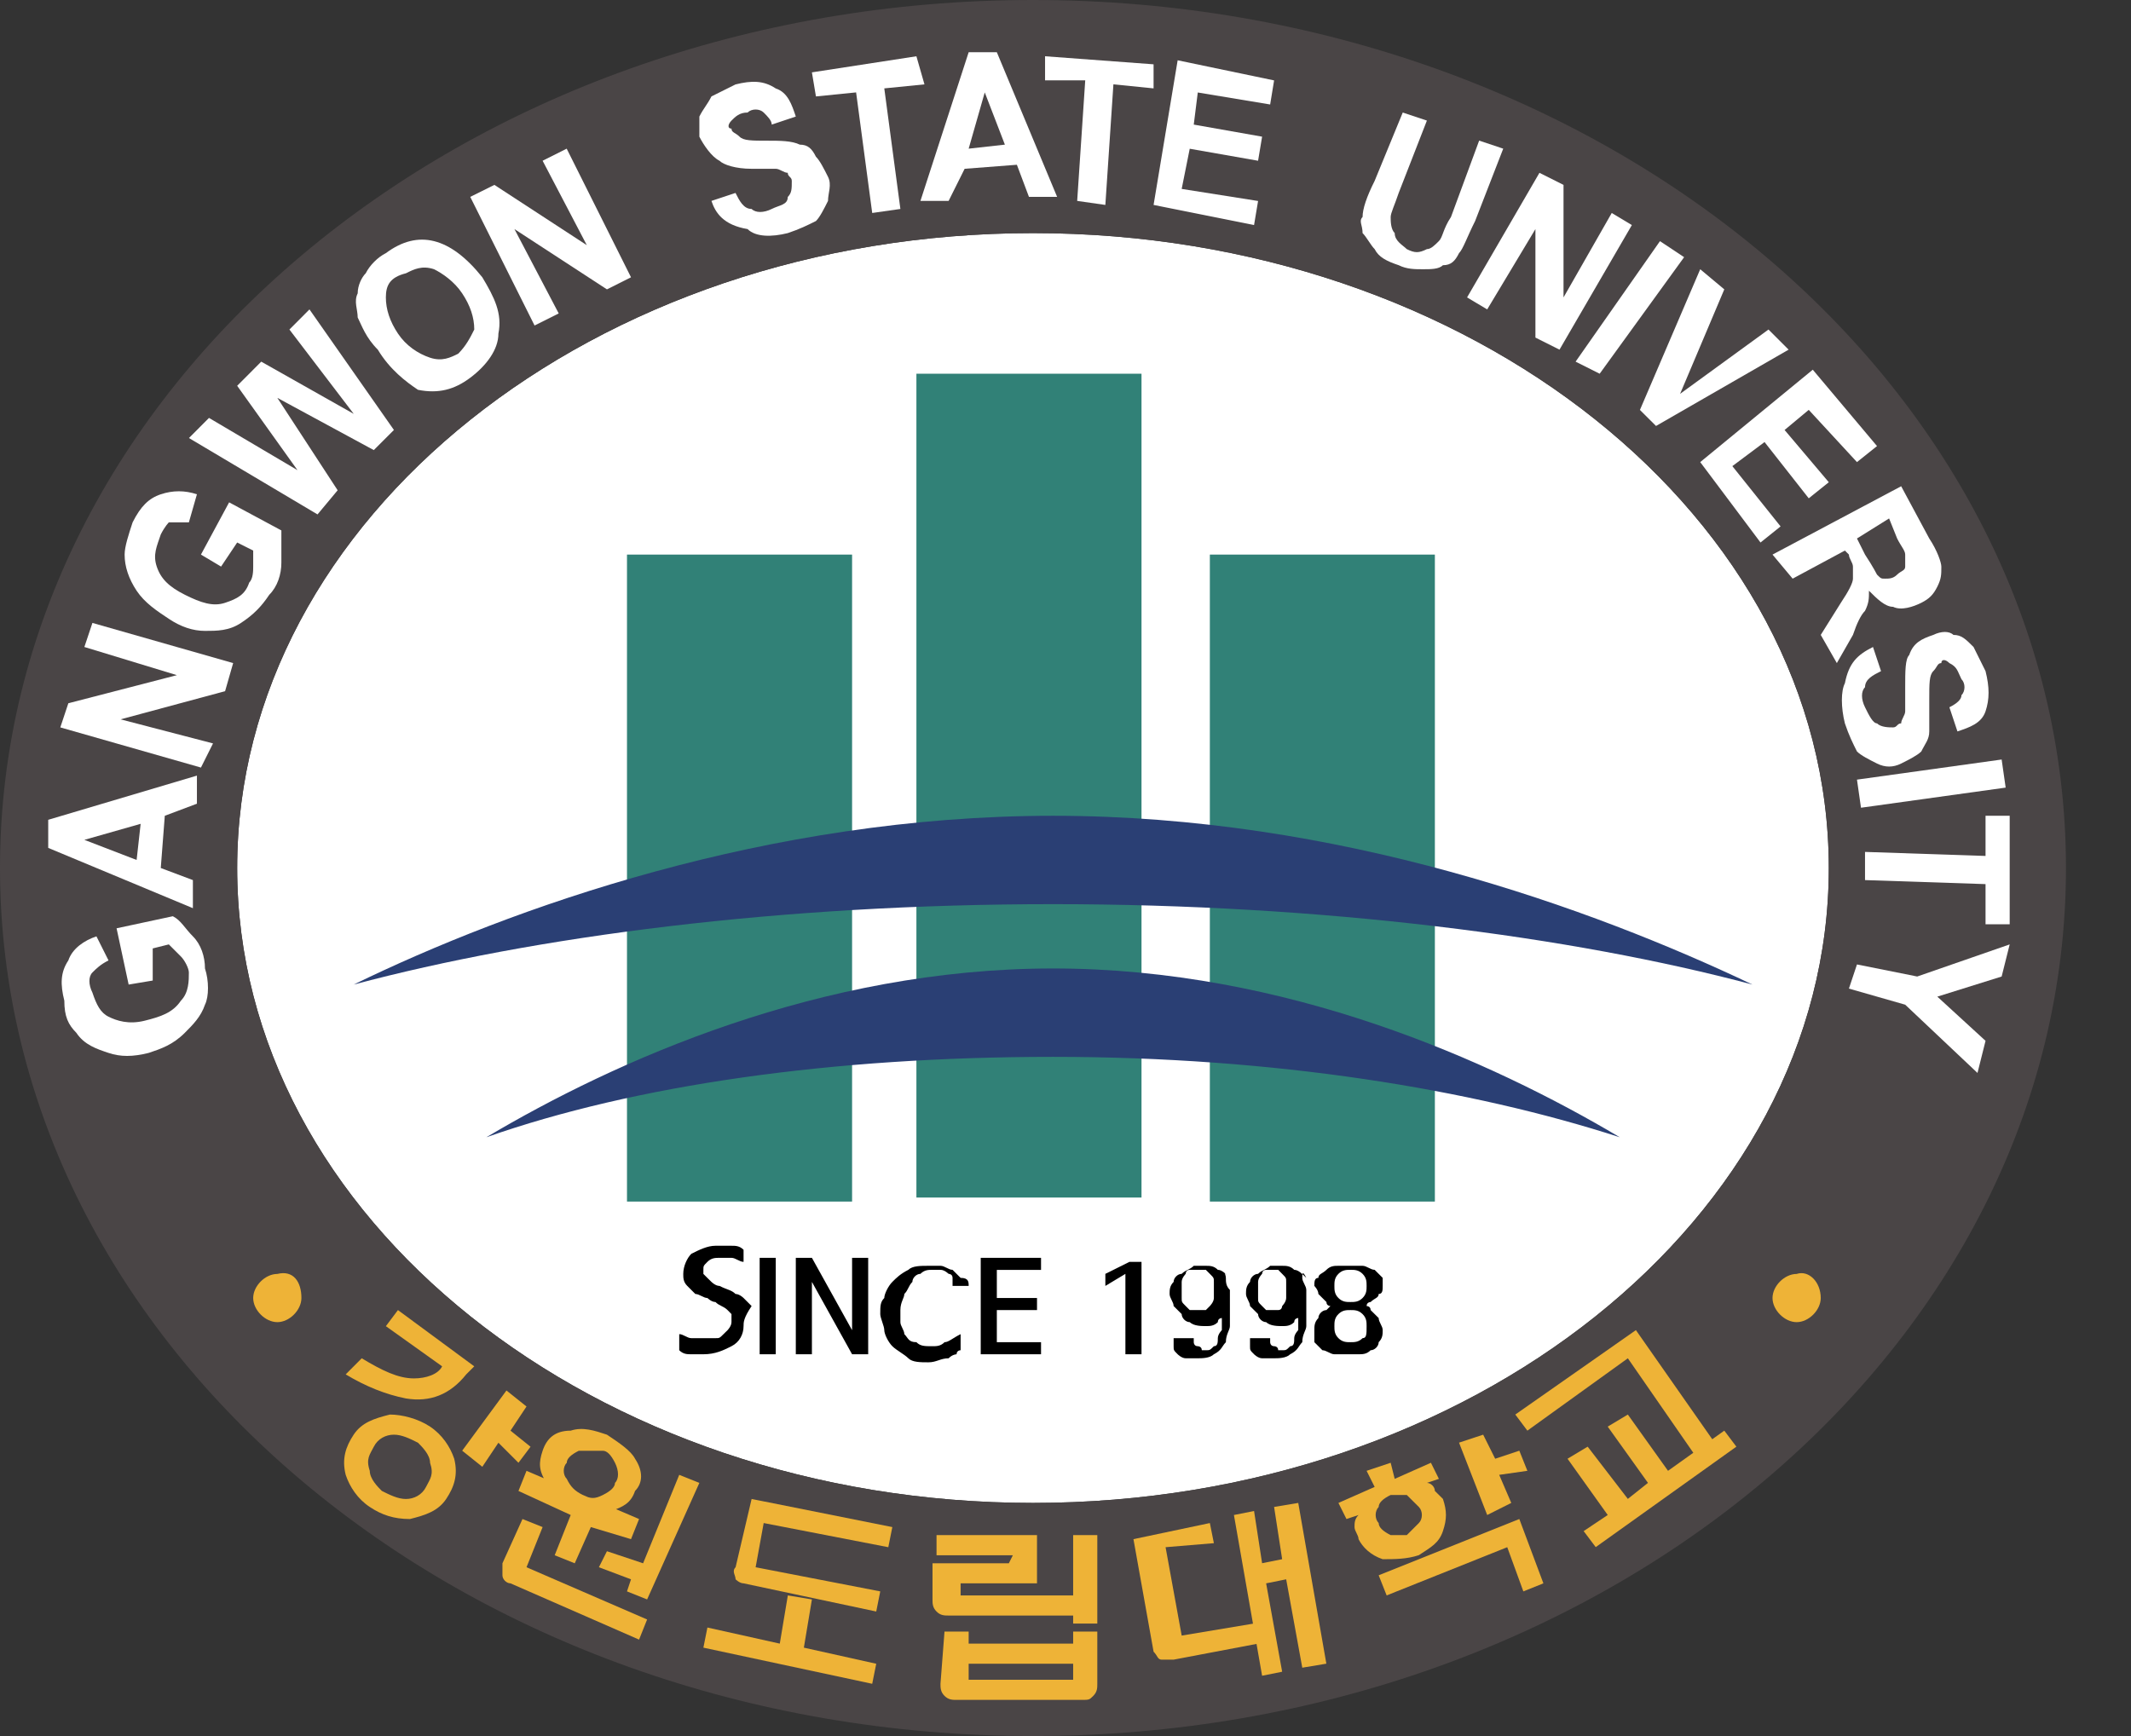 <svg width="27" height="22" viewBox="0 0 27 22" fill="none" xmlns="http://www.w3.org/2000/svg">
<rect x="0" y="0" width="27" height="22" fill="#333333" stroke="none"/>
<g clip-path="url(#clip0_3015_24577)">
<path d="M13.088 19.046C7.537 19.046 3.005 15.431 3.005 11C3.005 6.569 7.537 2.954 13.088 2.954C18.639 2.954 23.171 6.569 23.171 11C23.171 15.431 18.639 19.046 13.088 19.046Z" fill="white"/>
<path d="M13.088 0C5.856 0 0 4.94 0 11C0 17.06 5.856 22 13.088 22C20.319 22 26.176 17.06 26.176 11C26.176 4.94 20.319 0 13.088 0ZM13.088 19.046C7.537 19.046 3.005 15.431 3.005 11C3.005 6.569 7.537 2.954 13.088 2.954C18.639 2.954 23.171 6.569 23.171 11C23.171 15.431 18.639 19.046 13.088 19.046Z" fill="#4A4546"/>
<path d="M3.819 16.449C3.819 16.602 3.667 16.755 3.514 16.755C3.361 16.755 3.208 16.602 3.208 16.449C3.208 16.296 3.361 16.144 3.514 16.144C3.718 16.093 3.819 16.245 3.819 16.449Z" fill="#EEB337"/>
<path d="M23.069 16.449C23.069 16.602 22.917 16.755 22.764 16.755C22.611 16.755 22.458 16.602 22.458 16.449C22.458 16.296 22.611 16.144 22.764 16.144C22.917 16.093 23.069 16.245 23.069 16.449Z" fill="#EEB337"/>
<path d="M1.935 12.426L1.63 12.477L1.477 11.764L2.19 11.611C2.292 11.662 2.342 11.764 2.444 11.866C2.546 11.968 2.597 12.121 2.597 12.273C2.648 12.426 2.648 12.63 2.597 12.732C2.546 12.884 2.444 12.986 2.342 13.088C2.19 13.241 2.037 13.292 1.884 13.343C1.68 13.394 1.528 13.394 1.375 13.343C1.222 13.292 1.069 13.241 0.967 13.088C0.866 12.986 0.815 12.884 0.815 12.681C0.764 12.477 0.764 12.324 0.866 12.171C0.917 12.019 1.069 11.917 1.222 11.866L1.375 12.171C1.273 12.222 1.222 12.273 1.171 12.324C1.12 12.375 1.12 12.477 1.171 12.579C1.222 12.732 1.273 12.834 1.375 12.884C1.477 12.935 1.63 12.986 1.833 12.935C2.037 12.884 2.19 12.834 2.292 12.681C2.393 12.579 2.393 12.426 2.393 12.324C2.393 12.273 2.342 12.171 2.292 12.121C2.241 12.07 2.19 12.019 2.139 11.968L1.935 12.019V12.426Z" fill="white"/>
<path d="M2.495 9.829V10.185L2.088 10.338L2.037 11L2.444 11.153V11.509L0.611 10.745V10.389L2.495 9.829ZM1.782 10.44L1.069 10.643L1.731 10.898L1.782 10.44Z" fill="white"/>
<path d="M2.546 9.727L0.764 9.218L0.866 8.912L2.241 8.556L1.069 8.199L1.171 7.894L2.954 8.403L2.852 8.759L1.528 9.116L2.699 9.421L2.546 9.727Z" fill="white"/>
<path d="M2.801 7.18L2.546 7.028L2.903 6.366L3.565 6.722C3.565 6.824 3.565 6.977 3.565 7.13C3.565 7.282 3.514 7.435 3.412 7.537C3.31 7.69 3.208 7.792 3.055 7.893C2.903 7.995 2.75 7.995 2.597 7.995C2.444 7.995 2.292 7.944 2.139 7.842C1.986 7.741 1.833 7.639 1.731 7.486C1.63 7.333 1.579 7.18 1.579 7.028C1.579 6.926 1.63 6.773 1.68 6.62C1.782 6.417 1.884 6.315 2.037 6.264C2.19 6.213 2.342 6.213 2.495 6.264L2.393 6.62C2.292 6.62 2.241 6.62 2.139 6.62C2.139 6.62 2.088 6.671 2.037 6.773C1.986 6.926 1.935 7.028 1.986 7.18C2.037 7.333 2.139 7.435 2.342 7.537C2.546 7.639 2.699 7.69 2.852 7.639C3.005 7.588 3.106 7.537 3.157 7.384C3.208 7.333 3.208 7.231 3.208 7.18C3.208 7.079 3.208 7.028 3.208 6.977L3.005 6.875L2.801 7.18Z" fill="white"/>
<path d="M4.023 6.519L2.394 5.551L2.648 5.296L3.769 5.958L3.005 4.889L3.31 4.583L4.482 5.245L3.667 4.176L3.921 3.921L4.991 5.449L4.736 5.704L3.514 5.042L4.278 6.213L4.023 6.519Z" fill="white"/>
<path d="M4.787 4.431C4.634 4.278 4.583 4.125 4.532 4.023C4.532 3.921 4.481 3.82 4.532 3.718C4.532 3.616 4.583 3.514 4.634 3.463C4.685 3.361 4.787 3.259 4.889 3.208C5.093 3.056 5.296 3.005 5.5 3.056C5.704 3.107 5.907 3.259 6.111 3.514C6.264 3.769 6.366 3.972 6.315 4.227C6.315 4.431 6.162 4.634 5.958 4.787C5.755 4.94 5.551 4.991 5.296 4.94C5.144 4.838 4.94 4.685 4.787 4.431ZM5.042 4.227C5.144 4.38 5.296 4.482 5.449 4.533C5.602 4.583 5.704 4.533 5.806 4.482C5.907 4.38 5.958 4.278 6.009 4.176C6.009 4.023 5.958 3.871 5.856 3.718C5.755 3.565 5.602 3.463 5.5 3.412C5.347 3.361 5.245 3.412 5.144 3.463C4.94 3.514 4.889 3.616 4.889 3.769C4.889 3.921 4.94 4.074 5.042 4.227Z" fill="white"/>
<path d="M6.773 4.125L5.958 2.495L6.264 2.343L7.435 3.107L6.875 2.037L7.18 1.884L7.995 3.514L7.69 3.667L6.518 2.903L7.079 3.972L6.773 4.125Z" fill="white"/>
<path d="M9.014 2.546L9.319 2.445C9.37 2.546 9.421 2.648 9.523 2.648C9.574 2.699 9.676 2.699 9.778 2.648C9.88 2.597 9.981 2.597 9.981 2.496C10.032 2.445 10.032 2.394 10.032 2.292C10.032 2.241 9.981 2.241 9.981 2.19C9.931 2.19 9.88 2.139 9.829 2.139C9.778 2.139 9.676 2.139 9.523 2.139C9.319 2.139 9.167 2.088 9.116 2.037C9.014 1.986 8.912 1.833 8.861 1.732C8.861 1.63 8.861 1.528 8.861 1.477C8.912 1.375 8.963 1.324 9.014 1.222C9.116 1.171 9.218 1.121 9.319 1.07C9.523 1.019 9.676 1.019 9.829 1.121C9.981 1.171 10.032 1.324 10.083 1.477L9.778 1.579C9.778 1.528 9.727 1.477 9.676 1.426C9.625 1.375 9.523 1.375 9.472 1.426C9.37 1.426 9.319 1.477 9.268 1.528C9.218 1.579 9.218 1.63 9.268 1.63C9.268 1.681 9.319 1.681 9.37 1.732C9.421 1.783 9.523 1.783 9.727 1.783C9.88 1.783 10.032 1.783 10.134 1.833C10.236 1.833 10.287 1.884 10.338 1.986C10.389 2.037 10.44 2.139 10.491 2.241C10.542 2.343 10.491 2.445 10.491 2.546C10.44 2.648 10.389 2.75 10.338 2.801C10.236 2.852 10.134 2.903 9.981 2.954C9.778 3.005 9.574 3.005 9.472 2.903C9.167 2.852 9.065 2.699 9.014 2.546Z" fill="white"/>
<path d="M11.051 2.699L10.847 1.171L10.338 1.222L10.287 0.917L11.611 0.713L11.713 1.069L11.204 1.12L11.408 2.648L11.051 2.699Z" fill="white"/>
<path d="M13.394 2.495H13.037L12.884 2.088L12.222 2.139L12.019 2.546H11.662L12.273 0.662H12.63L13.394 2.495ZM12.732 1.833L12.477 1.171L12.273 1.884L12.732 1.833Z" fill="white"/>
<path d="M13.648 2.546L13.75 1.018H13.241V0.713L14.616 0.815V1.12L14.107 1.069L14.005 2.597L13.648 2.546Z" fill="white"/>
<path d="M14.616 2.597L14.921 0.764L16.143 1.019L16.093 1.324L15.176 1.172L15.125 1.579L15.991 1.732L15.94 2.037L15.074 1.885L14.972 2.394L15.94 2.547L15.889 2.852L14.616 2.597Z" fill="white"/>
<path d="M17.773 1.426L18.079 1.528L17.722 2.444C17.671 2.597 17.62 2.699 17.62 2.75C17.62 2.801 17.62 2.903 17.671 2.954C17.671 3.055 17.773 3.106 17.824 3.157C17.926 3.208 17.977 3.208 18.079 3.157C18.13 3.157 18.18 3.106 18.231 3.055C18.282 3.004 18.282 2.903 18.384 2.75L18.741 1.782L19.046 1.884L18.69 2.801C18.588 3.004 18.537 3.157 18.486 3.208C18.435 3.31 18.384 3.361 18.282 3.361C18.231 3.412 18.13 3.412 18.028 3.412C17.926 3.412 17.824 3.412 17.722 3.361C17.569 3.31 17.468 3.259 17.417 3.157C17.366 3.106 17.315 3.004 17.264 2.954C17.264 2.852 17.213 2.801 17.264 2.75C17.264 2.648 17.315 2.495 17.417 2.292L17.773 1.426Z" fill="white"/>
<path d="M18.588 3.769L19.505 2.19L19.81 2.343V3.769L20.421 2.699L20.676 2.852L19.759 4.431L19.454 4.278V2.903L18.843 3.921L18.588 3.769Z" fill="white"/>
<path d="M19.963 4.583L21.032 3.056L21.338 3.259L20.268 4.736L19.963 4.583Z" fill="white"/>
<path d="M20.778 5.195L21.542 3.412L21.847 3.667L21.287 4.991L22.407 4.176L22.662 4.431L20.982 5.398L20.778 5.195Z" fill="white"/>
<path d="M21.542 5.856L22.968 4.685L23.782 5.653L23.528 5.856L22.917 5.194L22.611 5.449L23.171 6.111L22.917 6.315L22.357 5.602L21.949 5.907L22.56 6.671L22.306 6.875L21.542 5.856Z" fill="white"/>
<path d="M22.458 7.028L24.088 6.162L24.444 6.824C24.546 6.977 24.597 7.13 24.597 7.181C24.597 7.282 24.597 7.333 24.546 7.435C24.495 7.537 24.444 7.588 24.343 7.639C24.241 7.69 24.088 7.741 23.986 7.69C23.884 7.69 23.782 7.588 23.68 7.486C23.68 7.588 23.68 7.639 23.63 7.741C23.579 7.792 23.528 7.894 23.477 8.046L23.273 8.403L23.069 8.046L23.324 7.639C23.426 7.486 23.477 7.384 23.477 7.333C23.477 7.282 23.477 7.232 23.477 7.181C23.477 7.13 23.426 7.079 23.426 7.028L23.375 6.977L22.713 7.333L22.458 7.028ZM23.528 6.824L23.63 7.028C23.731 7.181 23.782 7.282 23.782 7.282C23.833 7.333 23.833 7.333 23.884 7.333C23.935 7.333 23.986 7.333 24.037 7.282C24.088 7.232 24.139 7.232 24.139 7.181C24.139 7.13 24.139 7.079 24.139 7.028C24.139 6.977 24.088 6.926 24.037 6.824L23.935 6.57L23.528 6.824Z" fill="white"/>
<path d="M23.731 8.199L23.833 8.505C23.731 8.556 23.63 8.607 23.63 8.709C23.579 8.759 23.579 8.861 23.63 8.963C23.68 9.065 23.731 9.167 23.782 9.167C23.833 9.218 23.935 9.218 23.986 9.218C24.037 9.218 24.037 9.167 24.088 9.167C24.088 9.116 24.139 9.065 24.139 9.014C24.139 8.963 24.139 8.861 24.139 8.709C24.139 8.505 24.139 8.352 24.19 8.301C24.241 8.148 24.343 8.097 24.495 8.046C24.597 7.996 24.699 7.996 24.75 8.046C24.852 8.046 24.903 8.097 25.005 8.199C25.055 8.301 25.106 8.403 25.157 8.505C25.208 8.709 25.208 8.861 25.157 9.014C25.106 9.167 24.954 9.218 24.801 9.269L24.699 8.963C24.801 8.912 24.852 8.861 24.852 8.81C24.903 8.759 24.903 8.658 24.852 8.607C24.801 8.505 24.801 8.454 24.699 8.403C24.648 8.352 24.597 8.352 24.597 8.403C24.546 8.403 24.546 8.454 24.495 8.505C24.444 8.556 24.444 8.658 24.444 8.861C24.444 9.014 24.444 9.167 24.444 9.269C24.444 9.371 24.393 9.421 24.343 9.523C24.291 9.574 24.19 9.625 24.088 9.676C23.986 9.727 23.884 9.727 23.782 9.676C23.68 9.625 23.579 9.574 23.528 9.523C23.477 9.421 23.426 9.32 23.375 9.167C23.324 8.963 23.324 8.759 23.375 8.658C23.426 8.403 23.528 8.301 23.731 8.199Z" fill="white"/>
<path d="M23.528 9.88L25.361 9.625L25.412 9.981L23.579 10.236L23.528 9.88Z" fill="white"/>
<path d="M23.63 10.796L25.157 10.847V10.338H25.463V11.713H25.157V11.204L23.63 11.153V10.796Z" fill="white"/>
<path d="M23.528 12.222L24.291 12.375L25.463 11.968L25.361 12.375L24.546 12.63L25.157 13.19L25.055 13.597L24.139 12.732L23.426 12.528L23.528 12.222Z" fill="white"/>
<path d="M5.755 18.486C5.806 18.69 5.755 18.843 5.653 18.996C5.551 19.148 5.398 19.199 5.194 19.25C4.991 19.25 4.838 19.199 4.685 19.097C4.532 18.996 4.431 18.843 4.38 18.69C4.329 18.486 4.38 18.334 4.481 18.181C4.583 18.028 4.736 17.977 4.94 17.926C5.093 17.926 5.296 17.977 5.449 18.079C5.602 18.181 5.704 18.334 5.755 18.486ZM6.009 17.315L5.907 17.417C5.704 17.672 5.449 17.773 5.143 17.722C4.889 17.672 4.634 17.57 4.38 17.417L4.583 17.213C4.838 17.366 5.042 17.468 5.245 17.468C5.398 17.468 5.551 17.417 5.602 17.315L4.889 16.806L5.042 16.602L6.009 17.315ZM4.991 18.181C4.889 18.181 4.787 18.232 4.736 18.334C4.685 18.435 4.634 18.486 4.685 18.639C4.685 18.741 4.787 18.843 4.838 18.894C4.94 18.945 5.042 18.996 5.143 18.996C5.245 18.996 5.347 18.945 5.398 18.843C5.449 18.741 5.5 18.69 5.449 18.537C5.449 18.435 5.347 18.334 5.296 18.283C5.194 18.232 5.093 18.181 4.991 18.181ZM6.315 18.283L6.111 18.588L5.856 18.384L6.417 17.621L6.671 17.824L6.468 18.13L6.722 18.334L6.569 18.537L6.315 18.283Z" fill="#EEB337"/>
<path d="M6.62 19.25L6.875 19.352L6.671 19.861L8.199 20.523L8.097 20.778L6.468 20.065C6.417 20.065 6.366 20.014 6.366 19.963C6.366 19.912 6.366 19.861 6.366 19.811L6.62 19.25ZM7.231 19.199L6.569 18.894L6.671 18.639L8.097 19.25L7.995 19.505L7.486 19.352L7.282 19.811L7.028 19.709L7.231 19.199ZM8.046 18.486C8.148 18.639 8.148 18.792 8.046 18.894C7.995 19.047 7.894 19.098 7.741 19.148C7.588 19.199 7.435 19.148 7.282 19.098C7.13 19.047 7.028 18.945 6.926 18.792C6.824 18.639 6.824 18.537 6.875 18.385C6.926 18.232 7.028 18.13 7.231 18.13C7.384 18.079 7.537 18.13 7.69 18.181C7.843 18.283 7.995 18.385 8.046 18.486ZM7.333 18.385C7.231 18.436 7.181 18.486 7.181 18.537C7.13 18.588 7.13 18.69 7.181 18.741C7.231 18.843 7.282 18.894 7.384 18.945C7.486 18.996 7.537 18.996 7.639 18.945C7.741 18.894 7.792 18.843 7.792 18.792C7.843 18.741 7.843 18.639 7.792 18.537C7.741 18.436 7.69 18.385 7.639 18.385C7.537 18.385 7.435 18.385 7.333 18.385ZM8.148 19.811L8.606 18.69L8.861 18.792L8.199 20.269L7.944 20.167L7.995 20.014L7.588 19.861L7.69 19.658L8.148 19.811Z" fill="#EEB337"/>
<path d="M10.287 20.269L10.185 20.88L11.102 21.084L11.051 21.338L8.912 20.88L8.963 20.625L9.88 20.829L9.982 20.218L10.287 20.269ZM11.306 19.352L11.255 19.607L9.676 19.301L9.574 19.861L11.153 20.167L11.102 20.422L9.421 20.065C9.37 20.065 9.32 20.014 9.32 20.014C9.32 19.963 9.269 19.912 9.32 19.861L9.523 18.996L11.306 19.352Z" fill="#EEB337"/>
<path d="M12.833 19.709H11.866V19.454H13.139V20.065H12.171V20.218H13.648V20.473H12.018C11.967 20.473 11.916 20.473 11.866 20.422C11.815 20.371 11.815 20.32 11.815 20.269V19.811H12.782L12.833 19.709ZM11.967 20.676H12.273V20.829H13.597V20.676H13.903V21.338C13.903 21.389 13.903 21.44 13.852 21.491C13.801 21.542 13.801 21.542 13.699 21.542H12.12C12.069 21.542 12.018 21.542 11.967 21.491C11.916 21.44 11.916 21.389 11.916 21.338L11.967 20.676ZM13.597 21.084H12.273V21.287H13.597V21.084ZM13.597 19.454H13.903V20.575H13.597V19.454Z" fill="#EEB337"/>
<path d="M14.972 20.727L15.889 20.574L15.94 20.829L14.87 21.032C14.819 21.032 14.768 21.032 14.718 21.032C14.667 21.032 14.667 20.982 14.616 20.931L14.361 19.505L15.329 19.301L15.38 19.556L14.768 19.607L14.972 20.727ZM16.296 20.014L16.042 20.065L16.245 21.185L15.991 21.236L15.634 19.199L15.889 19.148L15.991 19.81L16.245 19.759L16.143 19.097L16.449 19.046L16.805 21.083L16.5 21.134L16.296 20.014Z" fill="#EEB337"/>
<path d="M18.079 18.792C18.13 18.792 18.18 18.843 18.18 18.894C18.231 18.945 18.231 18.945 18.282 18.995C18.333 19.148 18.333 19.25 18.282 19.403C18.231 19.556 18.13 19.607 17.977 19.708C17.824 19.759 17.671 19.759 17.518 19.759C17.366 19.708 17.264 19.607 17.213 19.505C17.213 19.454 17.162 19.403 17.162 19.352C17.162 19.301 17.162 19.25 17.213 19.199L17.06 19.25L16.958 19.046L17.417 18.843L17.315 18.639L17.62 18.537L17.671 18.741L18.13 18.537L18.231 18.741L18.079 18.792ZM17.468 19.097C17.417 19.148 17.417 19.25 17.468 19.301C17.468 19.352 17.518 19.403 17.62 19.454C17.671 19.454 17.773 19.454 17.824 19.454C17.875 19.403 17.926 19.352 17.977 19.301C18.028 19.25 18.028 19.148 17.977 19.097C17.926 19.046 17.875 18.995 17.824 18.945C17.773 18.945 17.671 18.945 17.62 18.945C17.518 18.995 17.468 19.046 17.468 19.097ZM19.555 20.065L19.301 20.167L19.097 19.607L17.569 20.218L17.468 19.963L19.25 19.25L19.555 20.065ZM18.995 18.69L19.148 19.046L18.843 19.199L18.486 18.282L18.792 18.181L18.944 18.486L19.25 18.384L19.352 18.639L18.995 18.69Z" fill="#EEB337"/>
<path d="M21.542 18.537L20.625 17.213L19.352 18.13L19.199 17.926L20.727 16.856L21.796 18.384L21.542 18.537ZM20.625 18.995L20.88 18.792L20.37 18.079L20.625 17.926L21.134 18.639L21.847 18.13L22 18.333L20.218 19.606L20.065 19.403L20.37 19.199L19.861 18.486L20.116 18.333L20.625 18.995Z" fill="#EEB337"/>
<path d="M10.796 7.028H7.944V15.227H10.796V7.028Z" fill="#318177"/>
<path d="M14.463 4.736H11.611V15.176H14.463V4.736Z" fill="#318177"/>
<path d="M18.18 7.028H15.329V15.227H18.18V7.028Z" fill="#318177"/>
<path d="M13.343 11.458C16.755 11.458 19.912 11.866 22.204 12.477C20.167 11.509 16.958 10.338 13.343 10.338C9.727 10.338 6.468 11.509 4.481 12.477C6.773 11.866 9.88 11.458 13.343 11.458Z" fill="#2A3F74"/>
<path d="M13.343 13.393C16.144 13.393 18.639 13.801 20.523 14.412C18.894 13.444 16.296 12.273 13.343 12.273C10.389 12.273 7.792 13.444 6.162 14.412C8.046 13.75 10.542 13.393 13.343 13.393Z" fill="#2A3F74"/>
<path d="M9.421 16.806C9.421 16.907 9.37 17.009 9.268 17.06C9.167 17.111 9.065 17.162 8.912 17.162C8.861 17.162 8.81 17.162 8.759 17.162C8.708 17.162 8.657 17.162 8.606 17.111V16.907C8.657 16.907 8.708 16.958 8.759 16.958C8.759 16.958 8.81 16.958 8.861 16.958C8.912 16.958 8.912 16.958 8.963 16.958C9.014 16.958 9.014 16.958 9.065 16.958C9.116 16.958 9.116 16.958 9.167 16.907L9.218 16.857C9.218 16.857 9.268 16.806 9.268 16.755C9.268 16.704 9.268 16.704 9.268 16.653L9.218 16.602C9.167 16.551 9.116 16.551 9.065 16.5C9.014 16.5 8.963 16.449 8.963 16.449C8.912 16.449 8.861 16.398 8.81 16.398C8.759 16.347 8.759 16.347 8.708 16.296C8.657 16.245 8.657 16.195 8.657 16.144C8.657 16.042 8.708 15.94 8.759 15.889C8.861 15.838 8.963 15.787 9.065 15.787C9.116 15.787 9.116 15.787 9.167 15.787C9.218 15.787 9.218 15.787 9.268 15.787C9.319 15.787 9.37 15.787 9.421 15.838V15.991C9.37 15.991 9.319 15.94 9.268 15.94C9.218 15.94 9.167 15.94 9.116 15.94C9.065 15.94 9.014 15.94 8.963 15.991C8.912 16.042 8.912 16.042 8.912 16.093V16.144L8.963 16.195L9.014 16.245C9.014 16.245 9.065 16.296 9.116 16.296C9.218 16.347 9.268 16.347 9.319 16.398C9.37 16.398 9.421 16.449 9.421 16.449C9.472 16.5 9.472 16.5 9.523 16.551C9.421 16.704 9.421 16.755 9.421 16.806Z" fill="black"/>
<path d="M9.829 17.162H9.625V15.94H9.829V17.162Z" fill="black"/>
<path d="M11 17.162H10.796L10.287 16.245V17.162H10.083V15.94H10.287L10.796 16.857V15.94H11V17.162Z" fill="black"/>
<path d="M12.273 16.296H12.069C12.069 16.245 12.069 16.194 12.069 16.194C12.069 16.143 12.019 16.143 12.019 16.143C12.019 16.143 11.968 16.092 11.917 16.092C11.866 16.092 11.866 16.092 11.815 16.092C11.764 16.092 11.713 16.092 11.662 16.143C11.611 16.143 11.56 16.194 11.56 16.245C11.509 16.296 11.509 16.347 11.458 16.398C11.458 16.449 11.408 16.5 11.408 16.602C11.408 16.653 11.408 16.703 11.408 16.755C11.408 16.805 11.458 16.856 11.458 16.907C11.509 16.958 11.509 17.009 11.611 17.009C11.662 17.06 11.713 17.06 11.815 17.06C11.866 17.06 11.917 17.06 11.968 17.009C12.019 17.009 12.069 16.958 12.171 16.907V17.111C12.171 17.111 12.12 17.111 12.12 17.162C12.12 17.162 12.069 17.162 12.019 17.213C11.917 17.213 11.866 17.264 11.764 17.264C11.662 17.264 11.56 17.264 11.509 17.213C11.458 17.162 11.357 17.111 11.306 17.06C11.255 17.009 11.204 16.907 11.204 16.856C11.204 16.805 11.153 16.703 11.153 16.653C11.153 16.551 11.153 16.5 11.204 16.449C11.204 16.398 11.255 16.296 11.306 16.245C11.357 16.194 11.408 16.143 11.509 16.092C11.56 16.041 11.662 16.041 11.764 16.041C11.815 16.041 11.866 16.041 11.917 16.041C11.968 16.041 12.019 16.092 12.069 16.092C12.12 16.143 12.12 16.143 12.171 16.194C12.273 16.194 12.273 16.245 12.273 16.296Z" fill="black"/>
<path d="M13.19 17.162H12.426V15.94H13.19V16.093H12.63V16.449H13.139V16.602H12.63V17.009H13.19V17.162Z" fill="black"/>
<path d="M14.463 17.162H14.259V16.143L14.005 16.296V16.143L14.31 15.991H14.463V17.162V17.162Z" fill="black"/>
<path d="M15.532 16.194C15.532 16.245 15.532 16.296 15.583 16.347C15.583 16.398 15.583 16.5 15.583 16.602C15.583 16.653 15.583 16.755 15.583 16.805C15.583 16.856 15.532 16.907 15.532 17.009C15.481 17.06 15.481 17.111 15.38 17.162C15.329 17.213 15.227 17.213 15.176 17.213C15.125 17.213 15.074 17.213 15.023 17.213C14.972 17.213 14.921 17.162 14.921 17.162C14.87 17.111 14.87 17.111 14.87 17.06C14.87 17.009 14.87 16.958 14.87 16.958H15.125C15.125 17.009 15.125 17.009 15.125 17.009C15.125 17.009 15.125 17.06 15.176 17.06C15.176 17.06 15.227 17.06 15.227 17.111H15.278C15.329 17.111 15.329 17.111 15.38 17.06C15.43 17.06 15.43 17.009 15.43 16.958C15.43 16.907 15.481 16.856 15.481 16.856C15.481 16.805 15.481 16.805 15.481 16.755V16.703C15.481 16.703 15.43 16.703 15.43 16.755C15.38 16.805 15.329 16.805 15.278 16.805C15.227 16.805 15.125 16.805 15.074 16.755C15.023 16.755 14.972 16.703 14.972 16.653C14.921 16.602 14.921 16.602 14.87 16.551C14.87 16.5 14.819 16.449 14.819 16.398C14.819 16.347 14.819 16.296 14.87 16.245C14.87 16.194 14.921 16.143 14.972 16.143C15.023 16.092 15.074 16.092 15.125 16.041C15.176 16.041 15.227 16.041 15.278 16.041C15.329 16.041 15.38 16.041 15.43 16.092C15.481 16.092 15.532 16.143 15.583 16.194C15.481 16.092 15.532 16.143 15.532 16.194ZM14.972 16.347C14.972 16.398 14.972 16.398 14.972 16.449C14.972 16.5 14.972 16.5 15.023 16.551L15.074 16.602C15.125 16.602 15.125 16.602 15.176 16.602C15.176 16.602 15.227 16.602 15.278 16.602L15.329 16.551C15.329 16.551 15.38 16.5 15.38 16.449C15.38 16.398 15.38 16.398 15.38 16.347C15.38 16.296 15.38 16.296 15.38 16.245C15.38 16.194 15.38 16.194 15.329 16.143L15.278 16.092C15.227 16.092 15.227 16.092 15.176 16.092C15.125 16.092 15.125 16.092 15.074 16.092C15.023 16.092 15.023 16.143 15.023 16.143C15.023 16.143 14.972 16.194 14.972 16.245C14.972 16.296 14.972 16.296 14.972 16.347Z" fill="black"/>
<path d="M16.5 16.194C16.5 16.245 16.551 16.296 16.551 16.347C16.551 16.398 16.551 16.5 16.551 16.602C16.551 16.653 16.551 16.755 16.551 16.805C16.551 16.856 16.5 16.907 16.5 17.009C16.449 17.06 16.449 17.111 16.347 17.162C16.296 17.213 16.195 17.213 16.144 17.213C16.093 17.213 16.042 17.213 15.991 17.213C15.94 17.213 15.889 17.162 15.889 17.162C15.838 17.111 15.838 17.111 15.838 17.06C15.838 17.009 15.838 16.958 15.838 16.958H16.093C16.093 17.009 16.093 17.009 16.093 17.009C16.093 17.009 16.093 17.06 16.144 17.06C16.144 17.06 16.195 17.06 16.195 17.111H16.245C16.296 17.111 16.296 17.111 16.347 17.06C16.398 17.06 16.398 17.009 16.398 16.958C16.398 16.907 16.449 16.856 16.449 16.856C16.449 16.805 16.449 16.805 16.449 16.755V16.703C16.449 16.703 16.398 16.703 16.398 16.755C16.347 16.805 16.296 16.805 16.245 16.805C16.195 16.805 16.093 16.805 16.042 16.755C15.991 16.755 15.94 16.703 15.94 16.653C15.889 16.602 15.889 16.602 15.838 16.551C15.838 16.5 15.787 16.449 15.787 16.398C15.787 16.347 15.787 16.296 15.838 16.245C15.838 16.194 15.889 16.143 15.94 16.143C15.991 16.092 16.042 16.092 16.093 16.041C16.144 16.041 16.195 16.041 16.245 16.041C16.296 16.041 16.347 16.041 16.398 16.092C16.449 16.092 16.5 16.143 16.551 16.194C16.5 16.092 16.5 16.143 16.5 16.194ZM15.94 16.347C15.94 16.398 15.94 16.398 15.94 16.449C15.94 16.5 15.94 16.5 15.991 16.551L16.042 16.602C16.093 16.602 16.093 16.602 16.144 16.602H16.195C16.245 16.602 16.245 16.551 16.245 16.551C16.245 16.551 16.296 16.5 16.296 16.449C16.296 16.398 16.296 16.398 16.296 16.347C16.296 16.296 16.296 16.296 16.296 16.245C16.296 16.194 16.296 16.194 16.245 16.143L16.195 16.092H16.144C16.093 16.092 16.093 16.092 16.042 16.092C15.991 16.092 15.991 16.143 15.991 16.143C15.991 16.143 15.94 16.194 15.94 16.245C15.94 16.296 15.94 16.296 15.94 16.347Z" fill="black"/>
<path d="M17.519 16.296C17.519 16.347 17.519 16.398 17.468 16.398C17.468 16.449 17.417 16.449 17.366 16.5C17.366 16.5 17.315 16.5 17.315 16.551C17.315 16.551 17.366 16.551 17.366 16.602C17.417 16.653 17.417 16.653 17.468 16.703C17.468 16.755 17.519 16.805 17.519 16.856C17.519 16.907 17.519 16.958 17.468 17.009C17.468 17.06 17.417 17.111 17.366 17.111C17.315 17.162 17.264 17.162 17.213 17.162C17.162 17.162 17.111 17.162 17.06 17.162C17.009 17.162 16.958 17.162 16.907 17.162C16.857 17.162 16.806 17.111 16.755 17.111C16.704 17.06 16.704 17.06 16.653 17.009C16.653 16.958 16.653 16.907 16.653 16.856C16.653 16.805 16.653 16.755 16.704 16.703C16.704 16.653 16.755 16.602 16.806 16.602L16.857 16.551C16.857 16.551 16.806 16.551 16.806 16.5C16.755 16.449 16.755 16.449 16.704 16.398C16.704 16.347 16.653 16.296 16.653 16.296C16.653 16.245 16.653 16.194 16.704 16.194C16.704 16.143 16.755 16.143 16.806 16.092C16.857 16.041 16.907 16.041 16.958 16.041C17.009 16.041 17.06 16.041 17.111 16.041C17.162 16.041 17.213 16.041 17.264 16.041C17.315 16.041 17.366 16.092 17.417 16.092C17.468 16.143 17.468 16.143 17.519 16.194C17.519 16.194 17.519 16.245 17.519 16.296ZM17.111 17.009C17.162 17.009 17.213 17.009 17.264 16.958C17.315 16.958 17.315 16.907 17.315 16.805C17.315 16.755 17.315 16.703 17.264 16.653C17.213 16.602 17.162 16.602 17.111 16.602C17.06 16.602 17.009 16.602 16.958 16.653C16.907 16.703 16.907 16.755 16.907 16.805C16.907 16.856 16.907 16.907 16.958 16.958C17.009 17.009 17.06 17.009 17.111 17.009ZM17.315 16.296C17.315 16.245 17.315 16.194 17.264 16.143C17.213 16.092 17.162 16.092 17.111 16.092C17.06 16.092 17.009 16.092 16.958 16.143C16.907 16.194 16.907 16.245 16.907 16.296C16.907 16.347 16.907 16.398 16.958 16.449C17.009 16.5 17.06 16.5 17.111 16.5C17.162 16.5 17.213 16.5 17.264 16.449C17.315 16.398 17.315 16.347 17.315 16.296Z" fill="black"/>
</g>
<defs>
<clipPath id="clip0_3015_24577">
<rect width="27" height="22" fill="white"/>
</clipPath>
</defs>
</svg>
